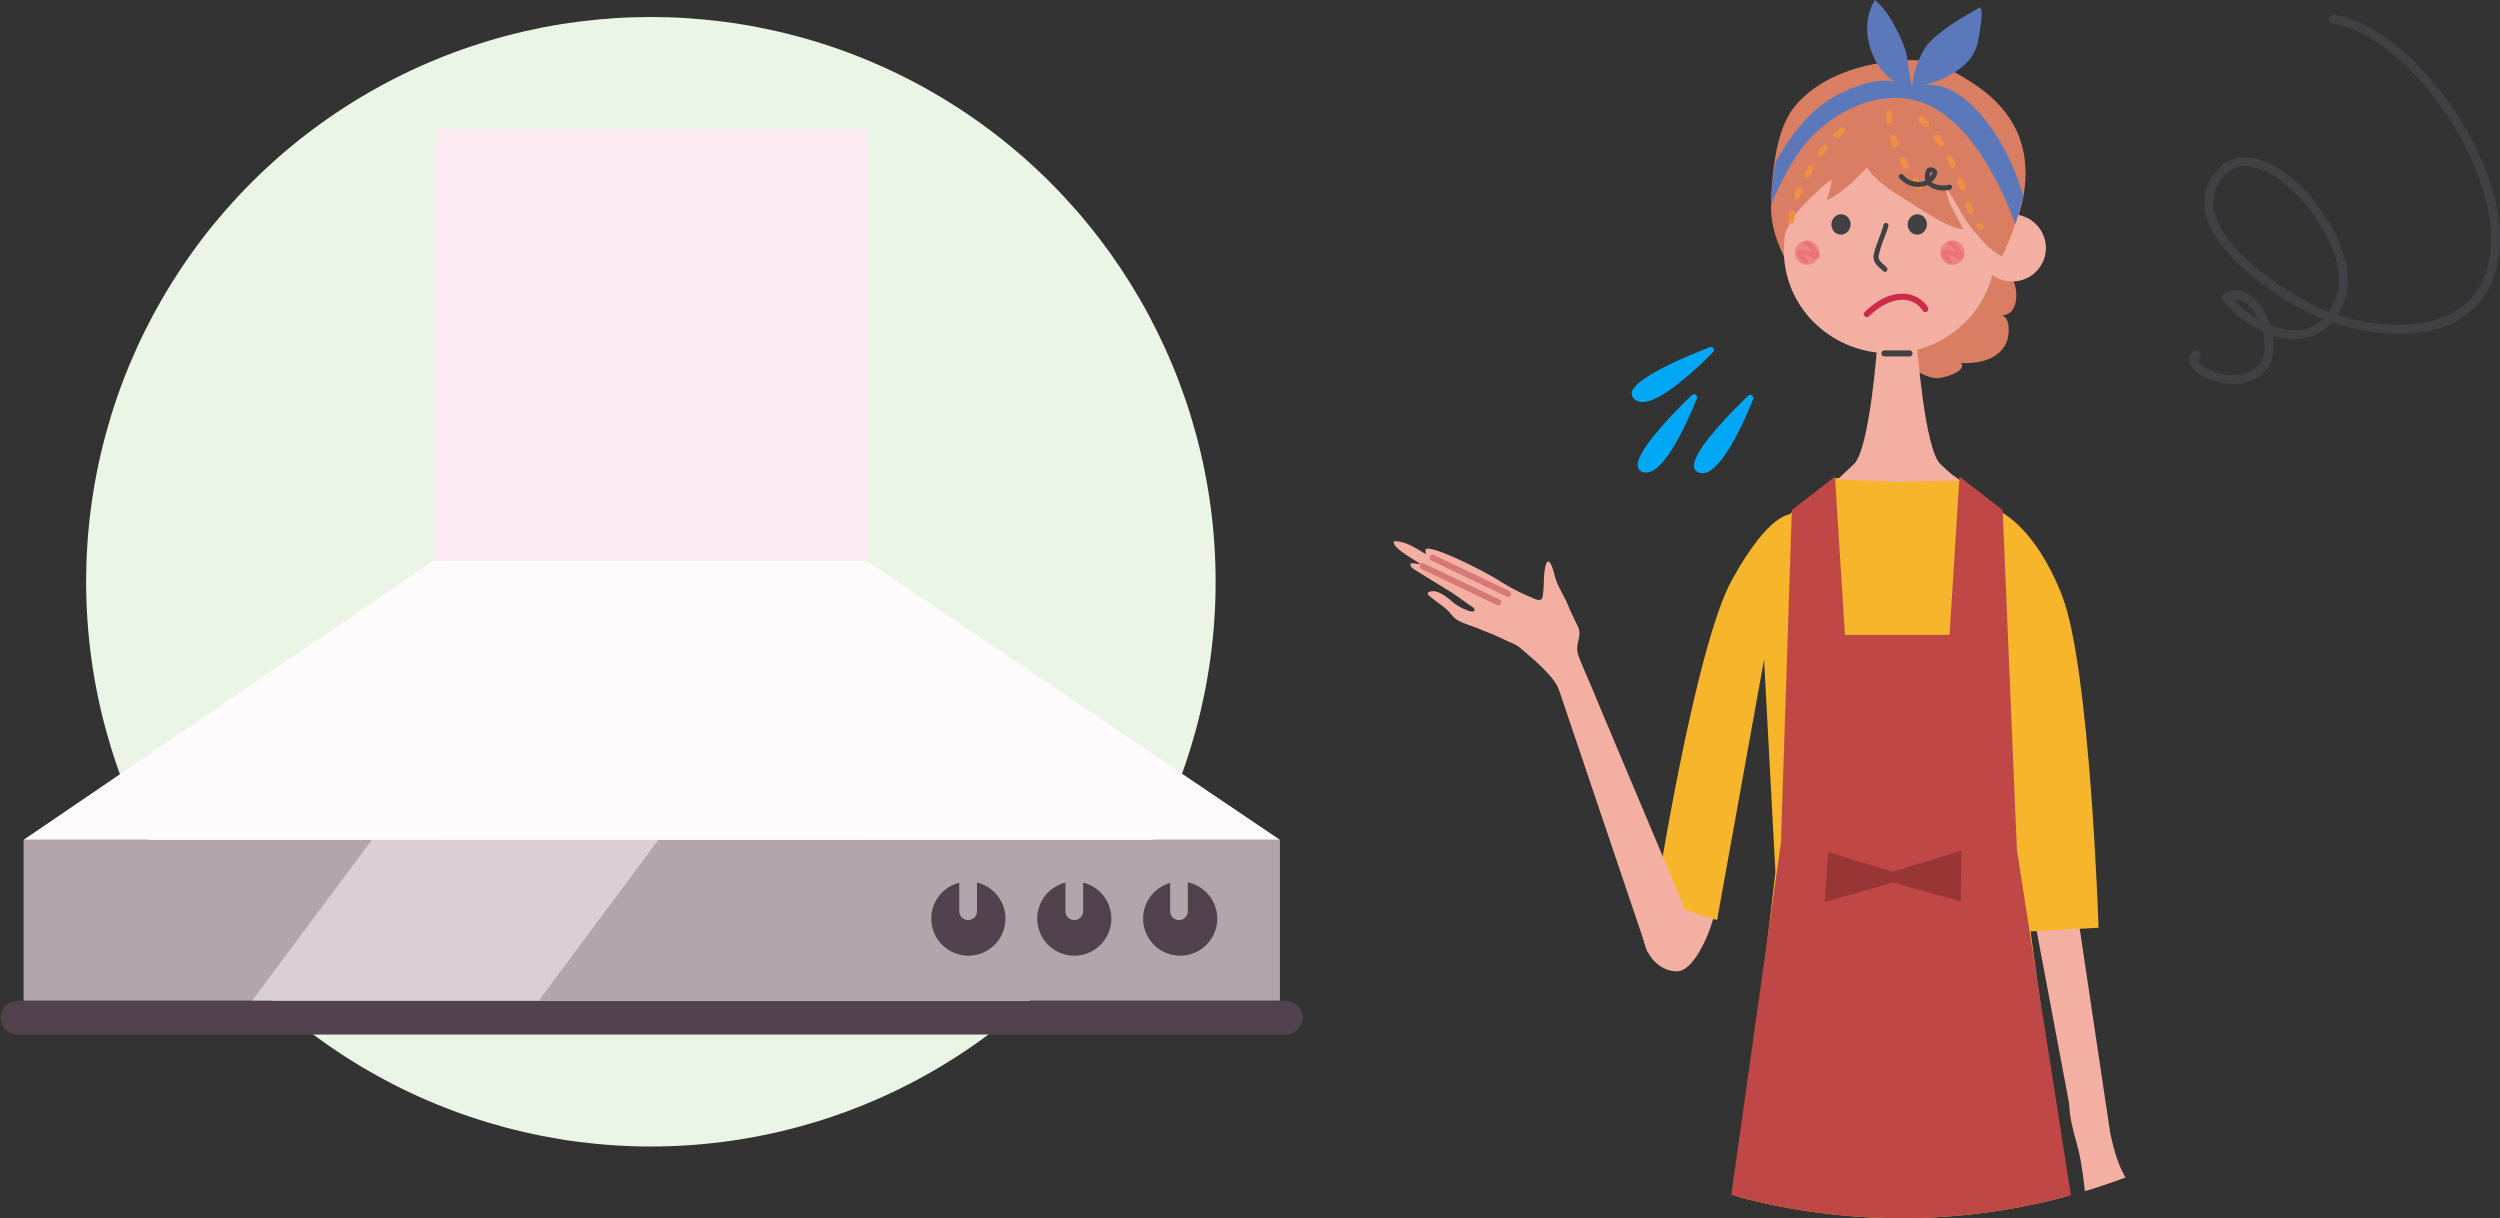 <svg id="レイヤー_1" data-name="レイヤー 1" xmlns="http://www.w3.org/2000/svg" xmlns:xlink="http://www.w3.org/1999/xlink" viewBox="0 0 741.88 361.5"><rect x="0" y="0" width="741.88" height="361.5" fill="#333333" stroke="none"/><defs><style>.cls-1{fill:none;}.cls-2{fill:#eaf5e5;}.cls-3{fill:#414042;}.cls-4{fill:#00a7f4;}.cls-5{clip-path:url(#clip-path);}.cls-6{fill:#f4afa3;}.cls-7{fill:#f7b52c;}.cls-8{fill:#bf4847;}.cls-9{fill:#d97e62;}.cls-10{fill:#cf294a;}.cls-11{fill:#5b78ba;}.cls-12{fill:#f08f43;}.cls-13{fill:#ee8680;}.cls-14{fill:#eb7278;}.cls-15{fill:#d57976;}.cls-16{fill:#983535;}.cls-17{fill:#fbeaf1;}.cls-18{fill:#b2a5ac;}.cls-19{fill:#fffafc;}.cls-20{fill:#51424e;}.cls-21{opacity:0.5;}</style><clipPath id="clip-path"><circle class="cls-1" cx="564.26" cy="172.64" r="188.86"/></clipPath></defs><title>アートボード 1</title><g id="layout"><circle class="cls-2" cx="193.15" cy="172.64" r="167.59"/><path class="cls-3" d="M649.69,106.64a3.46,3.46,0,0,1,.94-2.24,1.33,1.33,0,1,1,2,1.76h0a.84.84,0,0,0-.19,1c.73,1.74,4.93,3.88,9.46,4.11,2.51.14,7-.23,9.22-4.21,1.15-2.1,1.16-5.43.33-8.68a33.8,33.8,0,0,1-11.82-9.22,1.31,1.31,0,0,1-.26-1.08,1.27,1.27,0,0,1,.65-.89c3.1-1.75,6.38-1.15,9.24,1.68a19.23,19.23,0,0,1,4.38,7.62A17.78,17.78,0,0,0,683,97.85a11.53,11.53,0,0,0,6.31-3.16c-9.27-3.62-29-15.9-34-28.67a14.41,14.41,0,0,1,.31-12.13C659.1,47,665.35,45,672.77,48.2c13.58,5.95,27.8,28.06,23.05,40.79a23.53,23.53,0,0,1-2.18,4.45c14.06,4.49,31.62,4.68,40-5.3,6.86-8.18,7.44-21.1,1.62-36.39-8.53-22.42-27.82-42.47-43-44.7a1.32,1.32,0,0,1,.39-2.62c16,2.36,36.25,23.16,45.09,46.38,6.17,16.22,5.44,30.08-2.06,39-10.58,12.62-31.38,10-43.68,5.83a14.31,14.31,0,0,1-8.59,4.79,19.25,19.25,0,0,1-9-.9c.55,3.19.35,6.38-1,8.78-2.09,3.83-6.35,5.87-11.67,5.58s-10.53-2.8-11.75-5.74A3.4,3.4,0,0,1,649.69,106.64Zm44.45-22.79c.4-11.67-11.47-28.45-22.42-33.25-6.23-2.73-10.85-1.22-13.73,4.46a11.85,11.85,0,0,0-.2,10c4.78,12.38,25.05,24.36,32.69,27.27l.6.22a21.44,21.44,0,0,0,2.27-4.48A13.2,13.2,0,0,0,694.14,83.85Zm-24,10.88a14.44,14.44,0,0,0-2.74-4,5.24,5.24,0,0,0-4.51-1.83,31.22,31.22,0,0,0,7.22,5.88Z"/><path class="cls-4" d="M487.47,119.3c6.37,0,19.39-13.25,20.85-14.77a.89.89,0,0,0-1-1.46c-3.8,1.44-22.73,8.88-23.09,13.56a2.3,2.3,0,0,0,1.36,2.22,3.65,3.65,0,0,0,1.83.45Z"/><path class="cls-4" d="M503.21,117.15a.92.92,0,0,0-1.13.1c-2.93,2.8-17.48,17-16,21.46a2.29,2.29,0,0,0,2.11,1.52,2.41,2.41,0,0,0,.38,0h0c6.25,0,14.1-19.77,15-22A.9.9,0,0,0,503.21,117.15Z"/><path class="cls-4" d="M519.91,117.33a.9.9,0,0,0-1.12.1c-2.94,2.8-17.49,17-16,21.46a2.29,2.29,0,0,0,2.11,1.52h.39c6.24,0,14.09-19.78,15-22A.9.9,0,0,0,519.91,117.33Z"/><g class="cls-5"><polygon class="cls-6" points="604.09 274.69 615.65 336.14 626.09 335.46 616.77 273.01 604.09 274.69"/><path class="cls-6" d="M643.52,367.46a75.48,75.48,0,0,0-6.33-8.65,65.77,65.77,0,0,1-6.91-10.2c-2.48-4.81-3.39-9.27-4.51-14.49-.51-2.32-.61-9-3.54-9.91a13,13,0,0,0-2.78.18c-2.56,0-5.13-.07-5.31,2.46-.37,5.19,2.16,11.59,3.13,16.65a124.6,124.6,0,0,1,2,19.37c.12,3.68-1.29,8.89,1.13,12.12,2,2.66,5.21,4.22,7.13,7.2,1.11,1.71,2.07,3.43,3.87,4.52,1.45.87,3.26.86,4.71,1.69s2,2.52,3.56,3c3.93,1.32,6.07-3.7,6.93-6.68.6-2.09-1-3.84-.21-5.83s1.52-1,1.08-3.64c-.49-2.95-2.36-5.17-3.87-7.74Z"/><path class="cls-7" d="M592.85,151.47s10.87,4.12,19.13,25.45,10.78,98.39,10.78,98.39l-21.88,1.17Z"/><polygon class="cls-7" points="580.07 141.33 544.11 141.91 521.6 160.3 526.86 258.82 497.85 506.51 633.42 504.71 599.62 254.47 600.71 158.91 580.07 141.33"/><polygon class="cls-8" points="598.53 252.3 594.29 151.36 581.48 141.45 578.53 188.42 547.49 188.42 544.54 141.45 531.73 151.36 528.49 250.13 502.23 436.38 563.57 437.25 627.32 436.38 598.53 252.3"/><path class="cls-9" d="M581.42,107.24c3.47,2.7-4.84,5.06-6.64,5-4.54-.23-10.36-4.75-12.53-8.7-4.27-7.77-.36-22.83,6.89-27.54a17.11,17.11,0,0,1,13-2.7,5.19,5.19,0,0,1,3.68,6.35,4.93,4.93,0,0,1-.43,1.1c5.61-5.35,11.24.51,12.32,3.22,1.28,3.2.93,9.61-3.68,9.61,2.63.74,2.25,5.64,1.51,7.68-2,5.55-8.84,6.81-13.89,6.44C581.63,107.78,581.39,107.21,581.42,107.24Z"/><path class="cls-9" d="M600.57,57.6c-2.94,18.45-21.39,35.3-21.39,35.3l-37.43-.27s-16.51-15.24-16.17-31.56a95.75,95.75,0,0,1,1.47-15.76c1.07-5.61,2.85-10.48,5.56-13.75,6.58-7.93,16.6-11.31,24.5-12.73a65.61,65.61,0,0,1,8.95-.94c1.94-.08,3.13,0,3.13,0h.17l7.69,2a32.51,32.51,0,0,1,3,1.53C587.21,25.57,604.24,34.61,600.57,57.6Z"/><path class="cls-6" d="M592.13,73.55c.38,16.88-13.36,30.89-30.71,31.27s-31.69-13-32.06-29.86,13.36-30.89,30.69-31.27S591.75,56.66,592.13,73.55Z"/><path class="cls-6" d="M607.12,73.34a9.95,9.95,0,1,1-10.18-9.72H597A10,10,0,0,1,607.12,73.34Z"/><path class="cls-9" d="M530.44,53.71a57.1,57.1,0,0,0-2.31,10c-.24,1.93-1.38,6.52,0,8.1,2-2.75,2.87-6.31,5.22-8.92a82.1,82.1,0,0,1,10.14-9.68c0,2.22-.77,4.14-1.44,6.18,4.43-1.91,8.69-6.25,12-9.67,3.07,4.78,9.19,8.1,13.77,11,4,2.58,10,6.64,14.78,7.38-1.75-4-4.61-7.62-5.16-12.15,3,3.53,4.7,8.32,7.84,12,2.76,3.21,5.06,6.3,8.82,8.13,3.37-7,6-13.47,4.45-21.76-1.21-6.21-5-11.92-9.07-16.43s-9.61-6.78-15.31-8.14c-1.89-.45-4.6.12-6.38-.88a9.3,9.3,0,0,0-5-1.16c-8.93.09-17,4.1-23.68,10.1C534.33,42.11,532.42,47.42,530.44,53.71Z"/><path class="cls-3" d="M548.94,65.38a3.15,3.15,0,0,1-1.51,4A2.78,2.78,0,0,1,543.78,68a1.34,1.34,0,0,1-.07-.18,3.15,3.15,0,0,1,1.53-4,2.75,2.75,0,0,1,3.63,1.43A1.22,1.22,0,0,1,548.94,65.38Z"/><path class="cls-3" d="M571.58,65.38a3.15,3.15,0,0,1-1.52,4A2.78,2.78,0,0,1,566.41,68a1.34,1.34,0,0,1-.07-.18,3.14,3.14,0,0,1,1.53-4,2.76,2.76,0,0,1,3.64,1.44A.77.77,0,0,1,571.58,65.38Z"/><path class="cls-3" d="M559.37,80.69a.73.73,0,0,1-.54-.24c-.27-.28-.57-.54-.85-.8-1-.86-2.06-1.84-2-3.59,0-1,.83-3.26,1.95-6.28a22.19,22.19,0,0,0,1-3,.74.74,0,0,1,.85-.61.73.73,0,0,1,.61.85l0,.12c-.15.6-.58,1.76-1.08,3.1a34.89,34.89,0,0,0-1.86,5.82c0,1,.53,1.56,1.52,2.44.31.28.63.56.94.89a.74.74,0,0,1,0,1A.7.7,0,0,1,559.37,80.69Z"/><path class="cls-10" d="M554,94.12a.91.91,0,0,1-.64-.27.89.89,0,0,1,0-1.26h0c3.94-3.88,8.26-5.79,12.18-5.39a8.75,8.75,0,0,1,6.55,4,.9.9,0,0,1-1.5,1,7,7,0,0,0-5.23-3.2c-3.33-.34-7.24,1.44-10.74,4.88A.89.89,0,0,1,554,94.12Z"/><path class="cls-11" d="M600.44,58.36l-2.34,8.21c-.48-1.43-1.07-2.86-1.6-4.07a92.29,92.29,0,0,0-5.11-10.72c-4.14-7.51-9.54-15.2-17.26-19.62-12.42-7.1-27.32-1.08-36.57,8.52a36.38,36.38,0,0,0-4.95,6.37,81.7,81.7,0,0,0-5.74,10.82c-.45,1-.87,2.13-1.29,3.24a67.86,67.86,0,0,1,1.47-13.33c1.49-2.33,6.57-12.13,15.48-18a41.62,41.62,0,0,1,10.79-4.87c2.4-.73,7.3-1.6,9.64-.31a15.5,15.5,0,0,1-5.85-5.74.86.86,0,0,1-.21-.29C553.56,12.94,553,5.42,556.38,0c3.79,3.06,6.86,9.15,8.6,13.6a21.84,21.84,0,0,1,1,3.73,3.43,3.43,0,0,1,.07.56,63.72,63.72,0,0,0,1.39,8A25.85,25.85,0,0,1,569.35,18a25.06,25.06,0,0,1,1.84-3.66c3.14-5.11,15.73-11.76,15.73-11.76s2.51-3.16,0,10A12.42,12.42,0,0,1,583,19.21a18.86,18.86,0,0,1-3,2.26,33.89,33.89,0,0,1-9.43,3.86c10-1.67,18.72,9.54,23,16.77A69.06,69.06,0,0,1,600.44,58.36Z"/><path class="cls-6" d="M563.54,143l18.2-.37s-1.16-.41-5.91-4.89-7-36-7-36H557.14s-2.24,31.57-7,36l-4.75,4.48,17,.78v.05h1.12Z"/><path class="cls-12" d="M569.93,56.08a.88.88,0,0,1-.58-.21,11.94,11.94,0,0,1-1.58-1.6.9.9,0,0,1,0-1.27.91.91,0,0,1,1.28,0l.07.09a10.84,10.84,0,0,0,1.35,1.36.9.9,0,0,1-.57,1.6Zm-4.32-5.86a.88.88,0,0,1-.78-.46c-.21-.37-.4-.73-.59-1.07l-.42-.77a.9.9,0,1,1,1.59-.86l.41.77.58,1.06a.9.9,0,0,1-.35,1.22A1,1,0,0,1,565.61,50.22Zm-3.2-6.56a.9.9,0,0,1-.84-.58c-.26-.68-.5-1.36-.7-2a.9.9,0,0,1,.59-1.12.92.92,0,0,1,1.13.59c.19.63.42,1.27.66,1.92a.9.9,0,0,1-.51,1.16A.93.93,0,0,1,562.41,43.66Zm-1.71-7.08a.9.9,0,0,1-.9-.82c0-.6-.07-1.19-.07-1.77v-.41a.9.9,0,0,1,.9-.88h0a.89.89,0,0,1,.88.9h0V34a12.7,12.7,0,0,0,.07,1.62.91.91,0,0,1-.79,1h0Z"/><path class="cls-12" d="M587.72,68.21a.89.89,0,0,1-.56-.2l-.35-.29A.9.9,0,0,1,588,66.38l.26.23a.89.89,0,0,1,.15,1.25h0A.9.9,0,0,1,587.72,68.21ZM584.8,63.5a.91.91,0,0,1-.85-.6c-.22-.64-.42-1.29-.61-1.93v-.1a.88.88,0,1,1,1.69-.49v.1c.19.61.38,1.24.59,1.86a.9.9,0,0,1-.56,1.14A.76.76,0,0,1,584.8,63.5Zm-2.35-6.92a.9.9,0,0,1-.85-.59c-.23-.65-.48-1.29-.73-1.93a.9.9,0,1,1,1.68-.66c.26.66.5,1.31.74,2a.91.91,0,0,1-.53,1.16A1.08,1.08,0,0,1,582.45,56.58Zm-2.88-6.73a.89.89,0,0,1-.77-.44.09.09,0,0,0,0-.07c-.31-.59-.63-1.19-1-1.78a.89.89,0,0,1,.34-1.21h0a.9.9,0,0,1,1.22.35c.33.6.65,1.21,1,1.83a.91.91,0,0,1-.34,1.24l0,0A.91.91,0,0,1,579.57,49.85Zm-3.63-6.31a.92.92,0,0,1-.76-.41c-.37-.59-.76-1.16-1.14-1.71a.9.9,0,0,1,1.31-1.23.73.73,0,0,1,.16.23c.39.56.79,1.15,1.18,1.76a.9.9,0,0,1-.26,1.24A.85.85,0,0,1,575.94,43.54Zm-4.41-5.82a.89.89,0,0,1-.67-.3c-.45-.51-.92-1-1.4-1.49a.9.9,0,1,1,1.28-1.27c.5.51,1,1,1.46,1.56a.9.9,0,0,1-.67,1.5Z"/><path class="cls-12" d="M531.49,66.3h-.08a.91.91,0,0,1-.82-1h0c.07-.68.17-1.4.32-2.16a.92.92,0,0,1,1.06-.71.9.9,0,0,1,.71,1.06h0a16.9,16.9,0,0,0-.29,2A.91.91,0,0,1,531.49,66.3Zm1.77-7.07a.9.9,0,0,1-.9-.92.79.79,0,0,1,0-.3c.24-.64.51-1.31.79-2a.9.9,0,0,1,1.66.7h0c-.27.64-.53,1.28-.76,1.9A.92.92,0,0,1,533.26,59.23Zm3.06-6.64a.81.81,0,0,1-.43-.11.89.89,0,0,1-.37-1.2v0c.34-.62.69-1.24,1.05-1.84a.89.89,0,0,1,1.22-.32h0a.9.9,0,0,1,.32,1.23c-.35.59-.69,1.19-1,1.79A.94.94,0,0,1,536.32,52.59Zm3.91-6.17A.9.9,0,0,1,539.5,45c.43-.59.87-1.15,1.3-1.69a.9.9,0,0,1,1.4,1.12c-.41.52-.83,1.07-1.25,1.63A.89.89,0,0,1,540.23,46.42Zm4.81-5.5a.9.9,0,0,1-.61-1.56A20.16,20.16,0,0,1,546.1,38a.9.9,0,0,1,1.08,1.44,19,19,0,0,0-1.54,1.28.87.87,0,0,1-.64.23Z"/><path class="cls-13" d="M583,75a3.61,3.61,0,1,1-3.62-3.6h0A3.6,3.6,0,0,1,583,75Z"/><path class="cls-13" d="M539.86,75a3.6,3.6,0,1,1-3.61-3.6,3.6,3.6,0,0,1,3.61,3.6Z"/><path class="cls-14" d="M578.61,78.14a.71.71,0,0,1-.48-.19c-1.11-1-2.36-2.46-2-3.26a1.13,1.13,0,0,1,.65-.62c.82-.3,2.05.13,3.65.88l.22.1.17.07-.1-.13-.23-.32c-.43-.59-1.32-1.8-1.93-1.8h0a.69.69,0,0,1,0-1.38h.06c1.31,0,2.35,1.42,3,2.37l.22.3c.57.75,1.13,1.61.63,2.24s-1.47.29-2.35-.09l-.25-.11a10,10,0,0,0-2.17-.82A14.94,14.94,0,0,0,579.1,77a.69.69,0,0,1,0,1,.67.67,0,0,1-.49.21Z"/><path class="cls-14" d="M535.82,78.14a.72.72,0,0,1-.46-.18c-.74-.69-2.42-2.37-2-3.27a1.17,1.17,0,0,1,.67-.62c.81-.3,2,.13,3.64.87l.23.11.16.07L538,75l-.22-.31c-.43-.59-1.32-1.81-1.94-1.81h0a.7.7,0,0,1-.69-.67.69.69,0,0,1,.67-.71h0c1.35-.06,2.41,1.41,3.11,2.38l.22.29c.56.75,1.13,1.61.63,2.24s-1.48.29-2.35-.09a1.23,1.23,0,0,1-.26-.12,10.41,10.41,0,0,0-2.16-.81,13.71,13.71,0,0,0,1.39,1.56.69.69,0,0,1,0,1l0,0A.68.68,0,0,1,535.82,78.14Z"/><path class="cls-3" d="M566.65,105.78h-7.43a.9.9,0,1,1,0-1.8h7.43a.9.9,0,1,1,0,1.8Z"/><path class="cls-6" d="M509.38,266.69c0,6.58-6.1,21.56-11.7,21.56s-10.14-5.34-10.14-11.92,4.54-11.92,10.14-11.92S509.38,260.1,509.38,266.69Z"/><path class="cls-7" d="M531.24,152.7S525.1,152,514,172s-22.77,95.27-22.77,95.27l18.31,5.78Z"/><path class="cls-6" d="M445.32,172.57c-6.23-3.92-22.54-11.84-22.32-9.25,0,.33.15,1,.12,1.14-2.73-1.67-6.17-4-9.43-3.82-.9,1.84,6.67,5.78,8,6.84a13.39,13.39,0,0,0-3.09-.3c-.26,1.11.91,1.68,1.7,2.18,3.64,2.29,6.28,3.86,9.94,6.13,1.89,1.18,3.68,2.52,5.49,3.83.39.28,2.23,1.19,1.79,1.89s-2.47-.25-3-.46a14.23,14.23,0,0,1-3.59-2.24c-1.56-1.33-4.16-3.5-6.38-3-1.91.47-.27,1.44.78,2.28,1.3,1,2.67,1.93,3.91,3,1,.88,1.77,2.17,2.8,2.91,1.69,1.2,4.49,1.92,6.42,2.73,2.61,1.08,5.23,2,7.73,3.28,1.59.84,3.39,1.28,4.79,2.45s2.79,2.4,4.17,3.59a50.16,50.16,0,0,1,4.9,4.88c2.84,3.24,4.31,7.73,6.09,11.53,2.31-1.55,5.59-1.55,8.25-2.47a56.07,56.07,0,0,0-2.83-7.29c-.72-1.61-1.65-2.72-2.07-4.45s-1.4-3.48-1.46-5.31c0-1.64.63-3.12.68-4.67s-.89-2.82-1.46-4.08c-.68-1.49-1.4-2.94-2-4.46-1.27-3-3.29-5.79-4-9.05-.24-1.18-1.74-6-2.61-2.43-.73,3-.32,6.06-.85,9-.35,1.91-2.1.87-3.6.24A60.21,60.21,0,0,1,445.32,172.57Z"/><polygon class="cls-6" points="488.91 282.49 461.5 201.38 467.82 193.33 502.99 276.84 488.91 282.49"/><path class="cls-15" d="M444.59,179.63a.86.86,0,0,1-.39-.09l-22.38-10.68a.9.9,0,0,1,.78-1.63h0L445,177.92a.88.88,0,0,1,.43,1.18v0A.89.89,0,0,1,444.59,179.63Z"/><path class="cls-15" d="M447.48,177.1a.86.86,0,0,1-.39-.09l-22.37-10.68a.9.9,0,1,1,.77-1.63l22.38,10.69a.89.89,0,0,1,.43,1.17v0A.88.88,0,0,1,447.48,177.1Z"/><path class="cls-3" d="M576.68,56.5A6.59,6.59,0,0,1,572,54.85a2.77,2.77,0,0,1-.6.29,7.38,7.38,0,0,1-7.8-2.36.74.74,0,0,1,1.21-.85,6,6,0,0,0,6.11,1.85,1.72,1.72,0,0,0,.43-.21,4.74,4.74,0,0,1,.33-3.25,1.49,1.49,0,0,1,1.62-.62c1.34.3,1.57,1.1,1.59,1.56A4.18,4.18,0,0,1,573.16,54c1.07,1,3.82,1.28,5.14.82a.75.75,0,0,1,.94.46.74.74,0,0,1-.46.94h0A6.47,6.47,0,0,1,576.68,56.5Zm-3.76-5.42h0c-.17.13-.23.72-.21,1.32.44-.47.77-.92.72-1.14h0a1,1,0,0,0-.43-.17Z"/><polygon class="cls-16" points="561.64 258.72 542.56 252.88 541.43 267.7 561.64 261.87 581.85 267.48 582.08 252.43 561.64 258.72"/></g><rect class="cls-17" x="129.33" y="38.3" width="128.15" height="217.91"/><rect class="cls-18" x="7" y="249.22" width="372.82" height="47.74"/><polygon class="cls-19" points="257.29 166.47 128.56 166.47 7 249.22 379.82 249.22 257.29 166.47"/><path class="cls-20" d="M361.22,272.6a11,11,0,1,0-11,11A11,11,0,0,0,361.22,272.6Z"/><path class="cls-20" d="M329.8,272.6a11,11,0,1,0-11,11A11,11,0,0,0,329.8,272.6Z"/><path class="cls-20" d="M298.37,272.6a11,11,0,1,0-11,11A11,11,0,0,0,298.37,272.6Z"/><g class="cls-21"><polygon class="cls-19" points="110.36 249.22 74.79 296.96 159.89 296.96 195.36 249.22 110.36 249.22"/></g><path class="cls-18" d="M289.92,270.56V259.62a2.63,2.63,0,1,0-5.25-.32,1.71,1.71,0,0,0,0,.32v10.94a2.63,2.63,0,0,0,5.25,0Z"/><path class="cls-18" d="M321.42,270.56V259.62a2.63,2.63,0,1,0-5.25-.32,1.71,1.71,0,0,0,0,.32v10.94a2.63,2.63,0,0,0,5.25,0Z"/><path class="cls-18" d="M352.49,270.56V259.62a2.63,2.63,0,1,0-5.25-.32,1.71,1.71,0,0,0,0,.32v10.94a2.63,2.63,0,0,0,5.25,0Z"/><path class="cls-20" d="M381.57,307a5,5,0,0,0,0-10H5.25a5,5,0,0,0,0,10Z"/></g></svg>